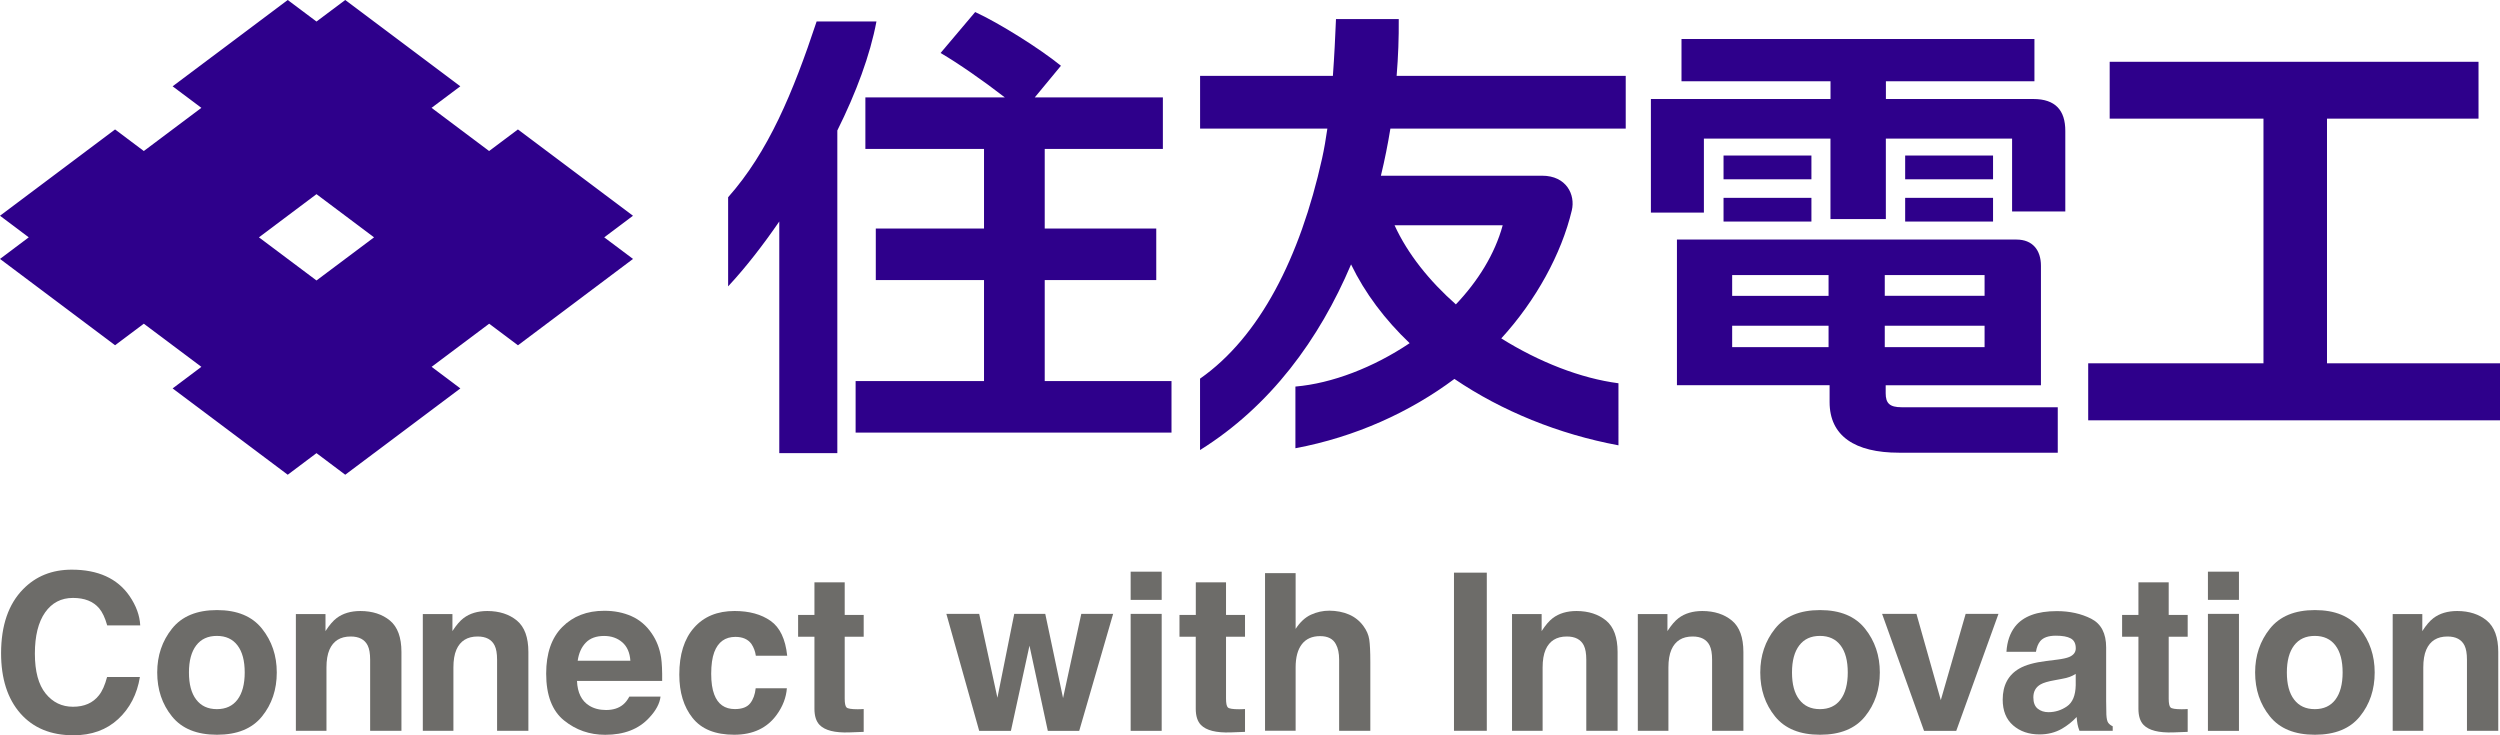 <?xml version="1.0" encoding="utf-8"?>
<svg version="1.1" id="レイヤー_1" xmlns="http://www.w3.org/2000/svg" xmlns:xlink="http://www.w3.org/1999/xlink" x="0px"
	 y="0px" width="460.84px" height="135.52px" viewBox="0 0 460.84 135.52" style="enable-background:new 0 0 460.84 135.52;"
	 xml:space="preserve">
<path style="fill:#2E008B;" d="M116.68,39.77L95.47,23.86l-5.31,3.98l-10.61-7.96l5.3-3.97L63.64,0l-5.3,3.97L53.04,0L31.82,15.91
	l5.3,3.97l-10.61,7.96l-5.3-3.98L0,39.77l5.3,3.98L0,47.73l21.21,15.91l5.3-3.97l10.61,7.95l-5.3,3.98l21.22,15.91l5.3-3.98
	l5.3,3.98L84.86,71.6l-5.3-3.98l10.61-7.95l5.31,3.98l21.21-15.92l-5.31-3.98L116.68,39.77z M47.73,43.75l10.61-7.96l10.61,7.96
	l-10.61,7.95L47.73,43.75z"/>
<g>
	<polygon style="fill:#2E008B;" points="428.95,66.97 428.95,21.87 456.88,21.87 456.88,11.39 388.89,11.39 388.89,21.87 
		417.24,21.87 417.24,66.97 384.93,66.97 384.93,77.48 460.84,77.48 460.84,66.97 	"/>
	<path style="fill:#2E008B;" d="M347.6,72.49v-1.47h28.62V48.99c0-2.89-1.55-4.83-4.5-4.83h-62.6v26.85h28.14v3.11
		c0,6.25,4.67,9.33,12.79,9.33h29.27v-8.38h-28.79C348.33,75.07,347.6,74.33,347.6,72.49z M337.07,63.99H319.3v-3.94h17.77V63.99z
		 M337.07,54.54H319.3V50.7h17.77V54.54z M347.43,50.7h18.4v3.83h-18.4V50.7z M347.43,60.05h18.4v3.94h-18.4V60.05z"/>
	<rect x="317.71" y="28.67" style="fill:#2E008B;" width="16.2" height="4.38"/>
	<rect x="317.71" y="36.47" style="fill:#2E008B;" width="16.2" height="4.37"/>
	<rect x="351.19" y="28.67" style="fill:#2E008B;" width="16.2" height="4.38"/>
	<rect x="351.19" y="36.47" style="fill:#2E008B;" width="16.2" height="4.37"/>
	<path style="fill:#2E008B;" d="M374.81,18.25h-27.17v-3.27h27.38V7.19h-65.06v7.79h27.47v3.27h-33.11v20.94h9.77V25.55h23.33v14.83
		h10.21V25.55h23.27v13.43h9.81V24.15C380.72,20.34,378.89,18.25,374.81,18.25z"/>
	<path style="fill:#2E008B;" d="M192.58,51.63h20.56v-9.5h-20.56V27.45h21.78v-9.5h-23.61l4.82-5.83
		c-3.96-3.21-11.35-7.84-15.81-9.9l-6.38,7.55c3.12,1.8,8.03,5.22,11.84,8.18h-25.7v9.5h21.87v14.68h-19.95v9.5h19.95v18.62h-23.67
		v9.5h58.23v-9.5h-23.37V51.63z"/>
	<path style="fill:#2E008B;" d="M150.53,3.97c-4.35,13.12-8.92,24.07-16.31,32.39v16.43c3.28-3.53,6.43-7.6,9.43-11.96v42.7h10.7
		V24.05c3.47-6.97,6.06-13.92,7.21-20.09H150.53z"/>
	<path style="fill:#2E008B;" d="M257.84,3.52h-11.57c-0.13,3.15-0.3,6.77-0.57,10.47h-24.48v9.72h23.46
		c-0.27,1.91-0.59,3.76-0.97,5.49c-4.07,18.34-11.53,32.92-22.5,40.6v13.16c12.99-8.11,21.98-20.41,27.84-34.22
		c2.57,5.32,6.26,10.2,10.8,14.52c-6.68,4.48-14.28,7.41-21.06,8v11.37c11.11-2.09,21.12-6.67,29.31-12.78
		c8.74,5.93,19.23,10.19,30.24,12.24V70.65c-6.92-0.9-14.61-3.9-21.6-8.27c6.4-7,11.11-15.62,13-23.6c0.69-2.88-0.99-6.39-5.47-6.39
		h-29.72c0.7-2.89,1.28-5.79,1.75-8.69h43.38v-9.72h-42.23C257.74,10.45,257.87,6.94,257.84,3.52z M277,41.53
		c-1.45,5.32-4.56,10.29-8.63,14.58c-4.85-4.29-8.87-9.26-11.3-14.58H277z"/>
</g>
<g>
	<g>
		<path style="fill:#6D6C69;" d="M4.26,108.61c2.35-2.4,5.33-3.6,8.96-3.6c4.85,0,8.4,1.61,10.64,4.83c1.24,1.81,1.9,3.62,1.99,5.44
			h-6.09c-0.39-1.4-0.89-2.45-1.49-3.16c-1.09-1.27-2.69-1.9-4.82-1.9c-2.17,0-3.88,0.89-5.14,2.68c-1.25,1.79-1.88,4.31-1.88,7.59
			c0,3.27,0.66,5.72,1.98,7.35c1.32,1.63,3,2.44,5.04,2.44c2.09,0,3.68-0.7,4.78-2.1c0.61-0.75,1.11-1.88,1.51-3.38h6.05
			c-0.52,3.18-1.86,5.76-4,7.75c-2.15,1.99-4.9,2.99-8.25,2.99c-4.15,0-7.41-1.34-9.78-4.03c-2.37-2.7-3.56-6.41-3.56-11.11
			C0.21,115.28,1.56,111.36,4.26,108.61z"/>
		<path style="fill:#6D6C69;" d="M48.29,132.07c-1.82,2.25-4.58,3.37-8.29,3.37c-3.71,0-6.47-1.12-8.29-3.37
			c-1.82-2.25-2.73-4.95-2.73-8.11c0-3.11,0.91-5.8,2.73-8.08c1.82-2.28,4.58-3.42,8.29-3.42c3.71,0,6.47,1.14,8.29,3.42
			c1.82,2.28,2.73,4.97,2.73,8.08C51.02,127.12,50.11,129.83,48.29,132.07z M43.78,128.96c0.88-1.17,1.33-2.84,1.33-5
			c0-2.16-0.44-3.82-1.33-4.99c-0.88-1.16-2.15-1.75-3.8-1.75c-1.65,0-2.92,0.58-3.81,1.75c-0.89,1.17-1.34,2.83-1.34,4.99
			c0,2.16,0.44,3.83,1.34,5c0.89,1.17,2.16,1.76,3.81,1.76C41.63,130.72,42.9,130.13,43.78,128.96z"/>
		<path style="fill:#6D6C69;" d="M71.88,114.39c1.41,1.17,2.12,3.1,2.12,5.8v14.52h-5.77V121.6c0-1.13-0.15-2-0.45-2.61
			c-0.55-1.11-1.6-1.66-3.14-1.66c-1.9,0-3.2,0.81-3.91,2.43c-0.37,0.86-0.55,1.95-0.55,3.28v11.67h-5.64v-21.52H60v3.14
			c0.72-1.11,1.41-1.91,2.05-2.39c1.15-0.87,2.62-1.31,4.39-1.31C68.66,112.64,70.47,113.23,71.88,114.39z"/>
		<path style="fill:#6D6C69;" d="M95.28,114.39c1.41,1.17,2.12,3.1,2.12,5.8v14.52h-5.77V121.6c0-1.13-0.15-2-0.45-2.61
			c-0.55-1.11-1.6-1.66-3.14-1.66c-1.9,0-3.2,0.81-3.91,2.43c-0.37,0.86-0.55,1.95-0.55,3.28v11.67h-5.64v-21.52h5.46v3.14
			c0.72-1.11,1.41-1.91,2.05-2.39c1.15-0.87,2.62-1.31,4.39-1.31C92.05,112.64,93.87,113.23,95.28,114.39z"/>
		<path style="fill:#6D6C69;" d="M116.42,113.59c1.5,0.67,2.75,1.74,3.73,3.19c0.88,1.28,1.46,2.77,1.72,4.46
			c0.15,0.99,0.21,2.42,0.19,4.28h-15.7c0.09,2.16,0.84,3.68,2.25,4.55c0.86,0.54,1.9,0.81,3.11,0.81c1.28,0,2.33-0.33,3.13-0.99
			c0.44-0.36,0.82-0.85,1.16-1.48h5.75c-0.15,1.28-0.85,2.58-2.09,3.9c-1.93,2.1-4.63,3.14-8.11,3.14c-2.87,0-5.4-0.88-7.59-2.65
			c-2.19-1.77-3.29-4.65-3.29-8.63c0-3.73,0.99-6.6,2.97-8.59c1.98-1.99,4.55-2.99,7.71-2.99
			C113.23,112.58,114.92,112.92,116.42,113.59z M107.99,118.46c-0.8,0.82-1.3,1.93-1.5,3.34h9.71c-0.1-1.5-0.6-2.63-1.5-3.41
			c-0.9-0.77-2.01-1.16-3.34-1.16C109.91,117.23,108.78,117.64,107.99,118.46z"/>
		<path style="fill:#6D6C69;" d="M139.33,120.89c-0.11-0.8-0.38-1.53-0.81-2.18c-0.63-0.87-1.62-1.31-2.95-1.31
			c-1.9,0-3.2,0.94-3.91,2.83c-0.37,1-0.56,2.33-0.56,3.98c0,1.58,0.19,2.85,0.56,3.81c0.67,1.79,1.94,2.69,3.81,2.69
			c1.32,0,2.26-0.36,2.82-1.07c0.56-0.71,0.89-1.63,1.01-2.77h5.75c-0.13,1.71-0.75,3.34-1.86,4.87c-1.77,2.46-4.39,3.7-7.86,3.7
			c-3.47,0-6.02-1.03-7.66-3.09c-1.64-2.06-2.45-4.72-2.45-8c0-3.7,0.9-6.58,2.71-8.63c1.81-2.06,4.3-3.09,7.48-3.09
			c2.7,0,4.92,0.61,6.64,1.82c1.72,1.21,2.74,3.36,3.06,6.43H139.33z"/>
		<path style="fill:#6D6C69;" d="M147.12,117.37v-4.01h3.01v-6.01h5.58v6.01h3.5v4.01h-3.5v11.39c0,0.88,0.11,1.43,0.34,1.65
			c0.22,0.22,0.91,0.33,2.06,0.33c0.17,0,0.35,0,0.54-0.01c0.19-0.01,0.38-0.02,0.56-0.03v4.21l-2.67,0.1
			c-2.66,0.09-4.48-0.37-5.46-1.38c-0.63-0.65-0.95-1.64-0.95-2.99v-13.27H147.12z"/>
		<path style="fill:#6D6C69;" d="M186.96,113.16h5.72l3.28,15.52l3.36-15.52h5.87l-6.25,21.56h-5.79l-3.38-15.7l-3.42,15.7h-5.85
			l-6.05-21.56h6.05l3.36,15.46L186.96,113.16z"/>
		<path style="fill:#6D6C69;" d="M214.14,110.58h-5.72v-5.2h5.72V110.58z M208.42,113.16h5.72v21.56h-5.72V113.16z"/>
		<path style="fill:#6D6C69;" d="M217.42,117.37v-4.01h3.01v-6.01H226v6.01h3.5v4.01H226v11.39c0,0.88,0.11,1.43,0.34,1.65
			c0.22,0.22,0.91,0.33,2.06,0.33c0.17,0,0.35,0,0.54-0.01c0.19-0.01,0.38-0.02,0.56-0.03v4.21l-2.67,0.1
			c-2.66,0.09-4.48-0.37-5.46-1.38c-0.63-0.65-0.95-1.64-0.95-2.99v-13.27H217.42z"/>
		<path style="fill:#6D6C69;" d="M248.65,113.27c1.08,0.46,1.97,1.17,2.67,2.12c0.59,0.8,0.95,1.63,1.08,2.48
			c0.13,0.85,0.2,2.24,0.2,4.17v12.67h-5.75v-13.13c0-1.16-0.2-2.1-0.59-2.81c-0.51-1-1.48-1.51-2.91-1.51
			c-1.48,0-2.6,0.5-3.37,1.49c-0.77,1-1.15,2.42-1.15,4.27v11.68h-5.64v-29.05h5.64v10.28c0.81-1.25,1.76-2.13,2.83-2.62
			c1.07-0.49,2.2-0.74,3.38-0.74C246.37,112.58,247.57,112.81,248.65,113.27z"/>
		<path style="fill:#6D6C69;" d="M274.07,134.71h-6.05v-29.15h6.05V134.71z"/>
		<path style="fill:#6D6C69;" d="M296.06,114.39c1.41,1.17,2.12,3.1,2.12,5.8v14.52h-5.77V121.6c0-1.13-0.15-2-0.45-2.61
			c-0.55-1.11-1.6-1.66-3.14-1.66c-1.9,0-3.2,0.81-3.91,2.43c-0.37,0.86-0.55,1.95-0.55,3.28v11.67h-5.64v-21.52h5.46v3.14
			c0.72-1.11,1.41-1.91,2.05-2.39c1.15-0.87,2.62-1.31,4.39-1.31C292.83,112.64,294.64,113.23,296.06,114.39z"/>
		<path style="fill:#6D6C69;" d="M319.25,114.39c1.41,1.17,2.12,3.1,2.12,5.8v14.52h-5.77V121.6c0-1.13-0.15-2-0.45-2.61
			c-0.55-1.11-1.6-1.66-3.14-1.66c-1.9,0-3.2,0.81-3.91,2.43c-0.37,0.86-0.55,1.95-0.55,3.28v11.67h-5.64v-21.52h5.46v3.14
			c0.72-1.11,1.41-1.91,2.05-2.39c1.15-0.87,2.62-1.31,4.39-1.31C316.03,112.64,317.84,113.23,319.25,114.39z"/>
		<path style="fill:#6D6C69;" d="M343.79,132.07c-1.82,2.25-4.58,3.37-8.29,3.37c-3.71,0-6.47-1.12-8.29-3.37
			c-1.82-2.25-2.73-4.95-2.73-8.11c0-3.11,0.91-5.8,2.73-8.08c1.82-2.28,4.58-3.42,8.29-3.42c3.71,0,6.47,1.14,8.29,3.42
			c1.82,2.28,2.73,4.97,2.73,8.08C346.52,127.12,345.61,129.83,343.79,132.07z M339.28,128.96c0.88-1.17,1.33-2.84,1.33-5
			c0-2.16-0.44-3.82-1.33-4.99c-0.88-1.16-2.15-1.75-3.8-1.75c-1.65,0-2.92,0.58-3.81,1.75c-0.89,1.17-1.34,2.83-1.34,4.99
			c0,2.16,0.44,3.83,1.34,5c0.89,1.17,2.16,1.76,3.81,1.76C337.13,130.72,338.4,130.13,339.28,128.96z"/>
		<path style="fill:#6D6C69;" d="M362.34,113.16h6.05l-7.78,21.56h-5.94l-7.73-21.56h6.33l4.49,15.9L362.34,113.16z"/>
		<path style="fill:#6D6C69;" d="M379.17,121.6c1.05-0.13,1.8-0.3,2.25-0.49c0.81-0.34,1.22-0.88,1.22-1.6
			c0-0.88-0.31-1.49-0.93-1.83c-0.62-0.34-1.53-0.5-2.74-0.5c-1.35,0-2.3,0.33-2.87,0.99c-0.4,0.49-0.67,1.15-0.8,1.98h-5.44
			c0.12-1.89,0.65-3.43,1.59-4.65c1.5-1.9,4.06-2.85,7.71-2.85c2.37,0,4.48,0.47,6.32,1.4c1.84,0.94,2.76,2.7,2.76,5.3v9.89
			c0,0.69,0.01,1.52,0.04,2.49c0.04,0.74,0.15,1.24,0.34,1.5c0.19,0.26,0.46,0.48,0.83,0.65v0.83h-6.13
			c-0.17-0.44-0.29-0.84-0.36-1.23c-0.07-0.38-0.12-0.82-0.16-1.31c-0.78,0.84-1.68,1.56-2.71,2.16c-1.22,0.7-2.6,1.05-4.14,1.05
			c-1.96,0-3.58-0.56-4.86-1.67c-1.28-1.11-1.92-2.69-1.92-4.74c0-2.65,1.03-4.57,3.09-5.75c1.13-0.65,2.79-1.11,4.98-1.38
			L379.17,121.6z M382.62,124.23c-0.36,0.22-0.73,0.41-1.09,0.54c-0.37,0.14-0.87,0.27-1.51,0.38l-1.28,0.24
			c-1.2,0.21-2.07,0.47-2.59,0.77c-0.89,0.51-1.33,1.31-1.33,2.39c0,0.96,0.27,1.66,0.81,2.09c0.54,0.43,1.2,0.64,1.98,0.64
			c1.23,0,2.37-0.36,3.4-1.07c1.04-0.71,1.58-2.01,1.62-3.9V124.23z"/>
		<path style="fill:#6D6C69;" d="M391.18,117.37v-4.01h3.01v-6.01h5.58v6.01h3.5v4.01h-3.5v11.39c0,0.88,0.11,1.43,0.34,1.65
			c0.22,0.22,0.91,0.33,2.06,0.33c0.17,0,0.35,0,0.54-0.01c0.19-0.01,0.38-0.02,0.56-0.03v4.21l-2.67,0.1
			c-2.66,0.09-4.48-0.37-5.46-1.38c-0.63-0.65-0.95-1.64-0.95-2.99v-13.27H391.18z"/>
		<path style="fill:#6D6C69;" d="M412.72,110.58H407v-5.2h5.72V110.58z M407,113.16h5.72v21.56H407V113.16z"/>
		<path style="fill:#6D6C69;" d="M435.01,132.07c-1.82,2.25-4.58,3.37-8.29,3.37c-3.71,0-6.47-1.12-8.29-3.37
			c-1.82-2.25-2.73-4.95-2.73-8.11c0-3.11,0.91-5.8,2.73-8.08c1.82-2.28,4.58-3.42,8.29-3.42c3.71,0,6.47,1.14,8.29,3.42
			c1.82,2.28,2.73,4.97,2.73,8.08C437.74,127.12,436.83,129.83,435.01,132.07z M430.5,128.96c0.88-1.17,1.33-2.84,1.33-5
			c0-2.16-0.44-3.82-1.33-4.99c-0.88-1.16-2.15-1.75-3.8-1.75c-1.65,0-2.92,0.58-3.81,1.75c-0.89,1.17-1.34,2.83-1.34,4.99
			c0,2.16,0.44,3.83,1.34,5c0.89,1.17,2.16,1.76,3.81,1.76C428.35,130.72,429.62,130.13,430.5,128.96z"/>
		<path style="fill:#6D6C69;" d="M458.4,114.39c1.41,1.17,2.12,3.1,2.12,5.8v14.52h-5.77V121.6c0-1.13-0.15-2-0.45-2.61
			c-0.55-1.11-1.6-1.66-3.14-1.66c-1.9,0-3.2,0.81-3.91,2.43c-0.37,0.86-0.55,1.95-0.55,3.28v11.67h-5.64v-21.52h5.46v3.14
			c0.72-1.11,1.41-1.91,2.05-2.39c1.15-0.87,2.62-1.31,4.39-1.31C455.18,112.64,456.99,113.23,458.4,114.39z"/>
	</g>
</g>
</svg>
